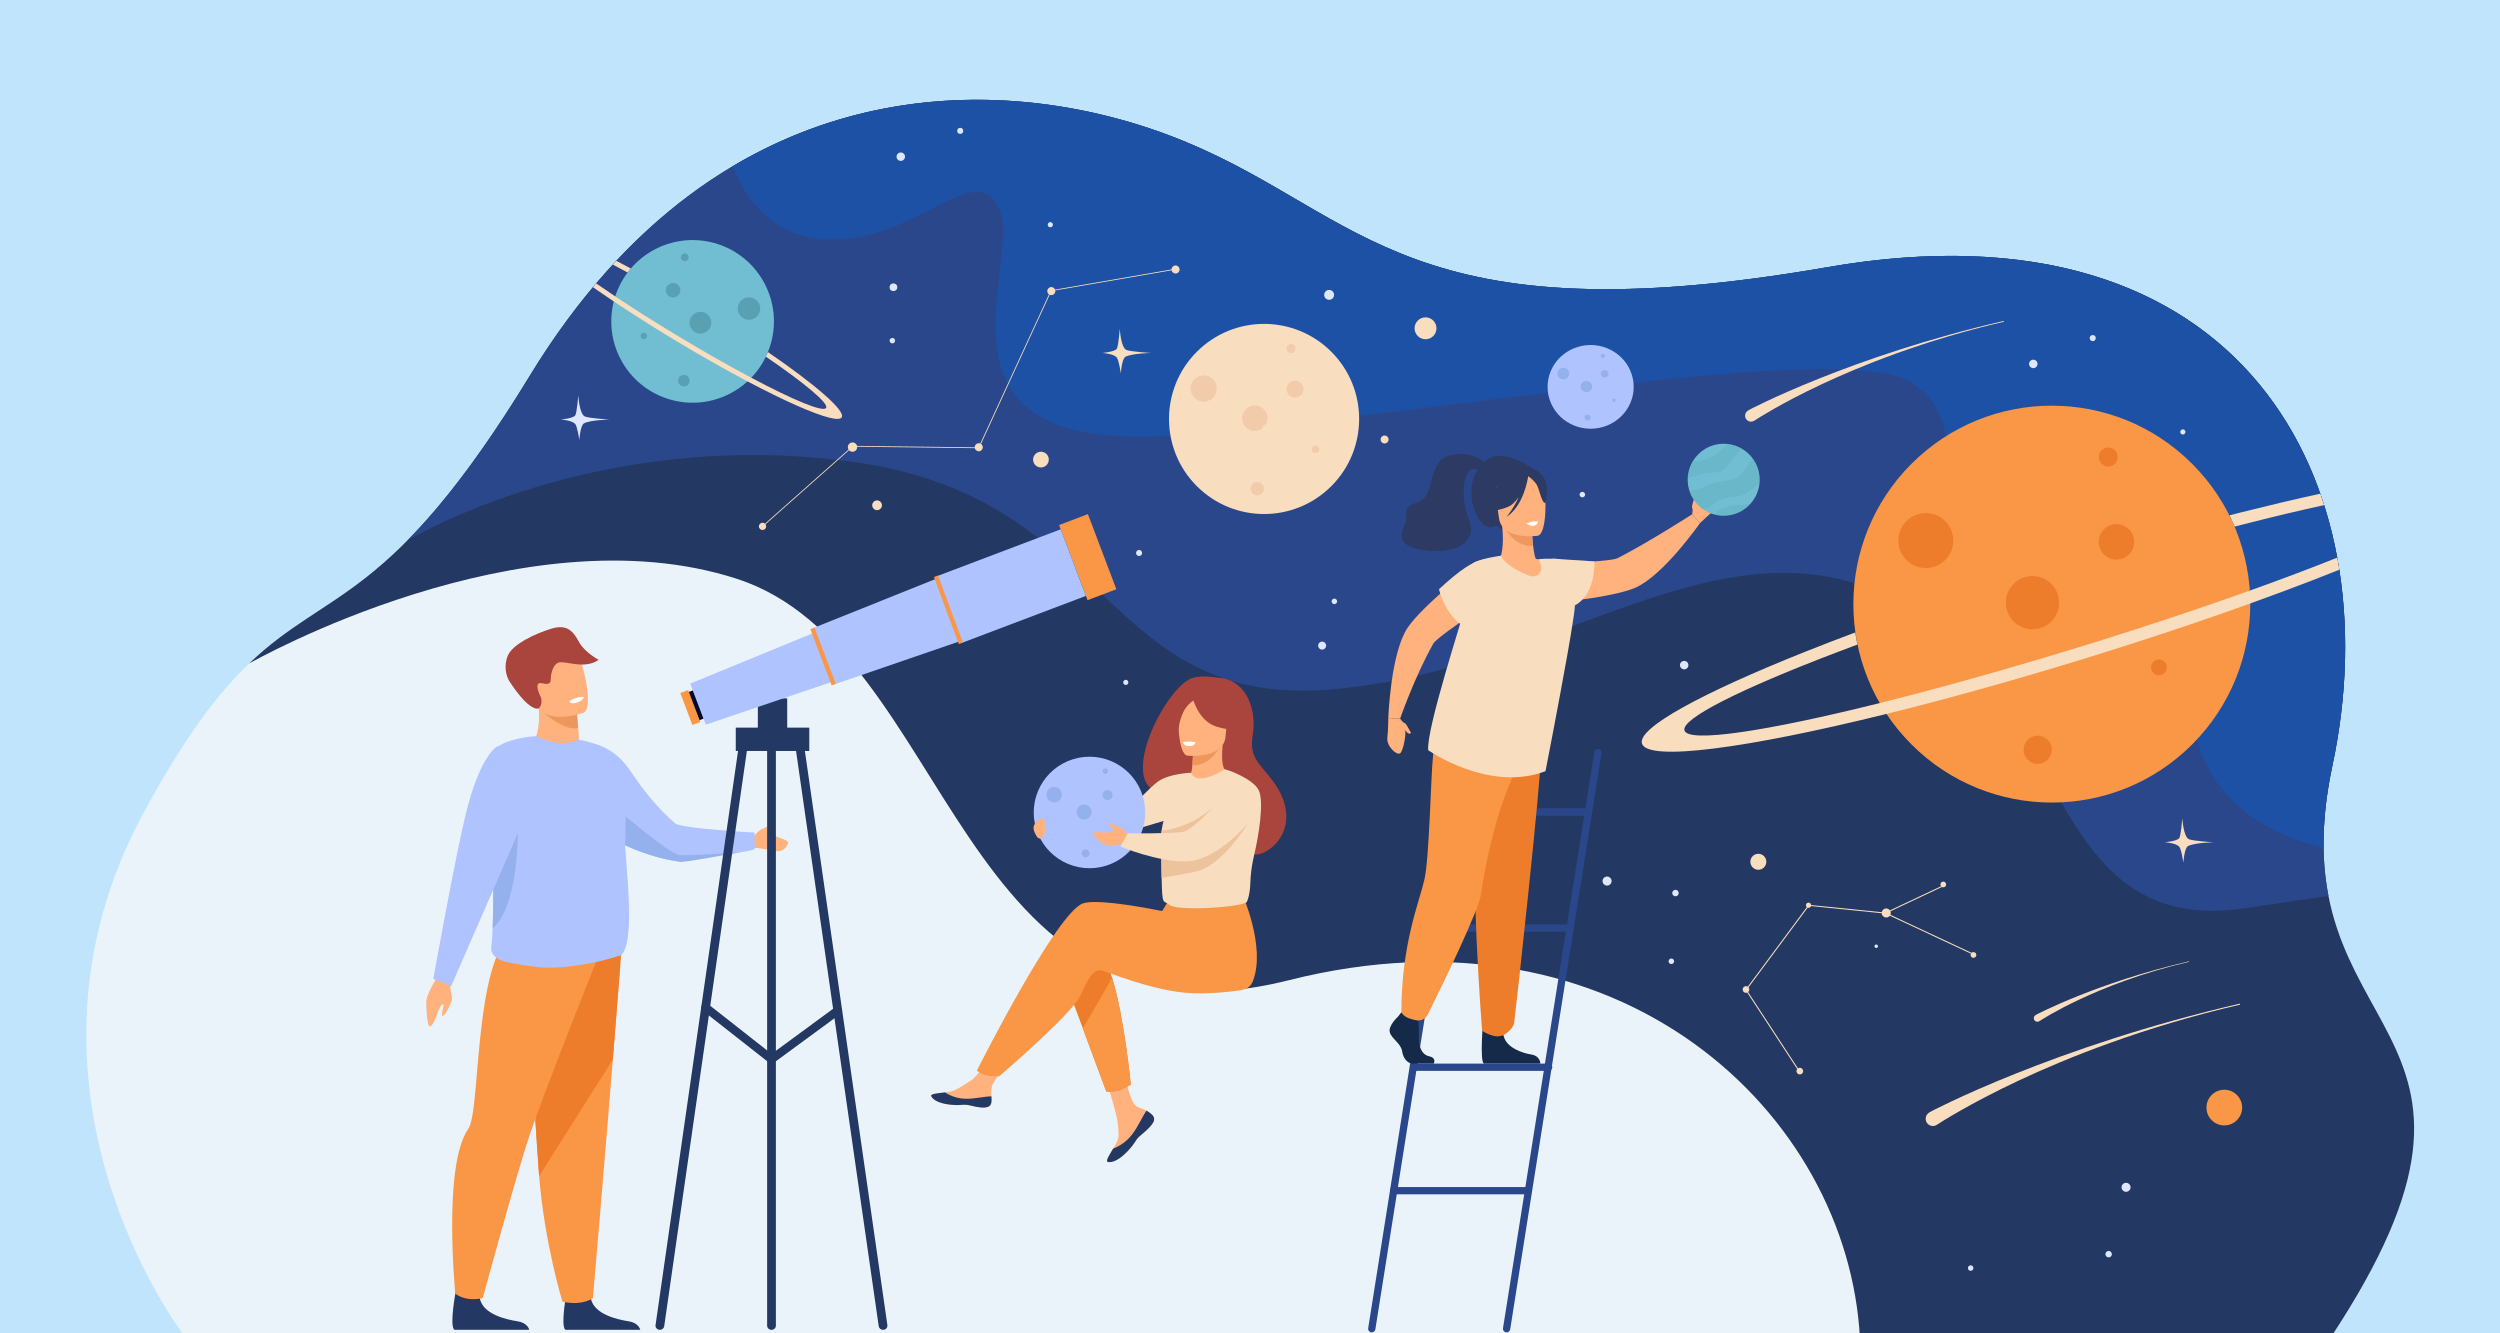 <?xml version="1.0" encoding="UTF-8"?>
<!DOCTYPE svg PUBLIC "-//W3C//DTD SVG 1.1//EN" "http://www.w3.org/Graphics/SVG/1.1/DTD/svg11.dtd">
<!-- Creator: CorelDRAW 2017 -->
<svg xmlns="http://www.w3.org/2000/svg" xml:space="preserve" width="1500px" height="800px" version="1.1" style="shape-rendering:geometricPrecision; text-rendering:geometricPrecision; image-rendering:optimizeQuality; fill-rule:evenodd; clip-rule:evenodd"
viewBox="0 0 1500000 800000"
 xmlns:xlink="http://www.w3.org/1999/xlink">
 <defs>
  <style type="text/css">
   <![CDATA[
    .fil24 {fill:none}
    .fil23 {fill:#060633}
    .fil19 {fill:#152949}
    .fil12 {fill:#1C51A5}
    .fil2 {fill:#233862}
    .fil11 {fill:#2B478B}
    .fil20 {fill:#2C3A64}
    .fil17 {fill:#59A1B2}
    .fil16 {fill:#71BDD1}
    .fil5 {fill:#94B0ED}
    .fil9 {fill:#A9453D}
    .fil4 {fill:#AEC3FF}
    .fil0 {fill:#BFE4FC}
    .fil18 {fill:#DDE7FE}
    .fil1 {fill:#EBF3FA}
    .fil7 {fill:#ED7D2B}
    .fil8 {fill:#ED975D}
    .fil21 {fill:#ED985F}
    .fil14 {fill:#EDC39D}
    .fil15 {fill:#F2CCAA}
    .fil6 {fill:#F99746}
    .fil13 {fill:#F9DDBF}
    .fil3 {fill:#FFB27D}
    .fil10 {fill:white}
    .fil22 {fill:#5BAABC;fill-opacity:0.302}
   ]]>
  </style>
   <clipPath id="id0">
    <path d="M0 800000l1500000 0 0 -800000 -1500000 0 0 800000z"/>
   </clipPath>
 </defs>
 <g id="Layer_x0020_1">
  <polygon class="fil0" points="0,800000 1500000,800000 1500000,0 0,0 "/>
  <g style="clip-path:url(#id0)">
   <g id="_1190108231920">
    <g>
     <path id="1" class="fil1" d="M1397500 803880l-281530 -870 -1006550 -3120c0,0 -112500,-147540 -23170,-312400 24840,-45830 44820,-71760 63210,-89380 0,0 0,-10 0,-10 30920,-29640 57340,-35820 94820,-73680 20410,-20630 44100,-50650 73590,-98970 36310,-59540 78190,-99840 121820,-125760 95500,-56750 199440,-44610 272040,-14440 105750,43960 133970,118680 384570,75080 250590,-43600 339110,130260 303120,299160 -3940,18500 -5480,34740 -5270,49240 150,10440 1210,19990 2940,28830 17760,90860 105920,107470 410,266320z"/>
     <path class="fil2" d="M1397500 803880l-281530 -870c-7180,-135290 -144270,-264880 -342500,-214920 -200470,50530 -201390,-198750 -331360,-240810 -129050,-41780 -290390,49540 -292650,50820 47760,-45780 84800,-35610 168410,-172660 115800,-189820 288100,-184150 393860,-140190 105750,43960 133970,118680 384570,75080 250590,-43600 339120,130260 303120,299160 -35990,168900 128110,148630 -1920,344390z"/>
     <g>
      <g>
       <path class="fil3" d="M451100 503030c0,0 4160,-5050 6400,-5760 2230,-710 6570,-4060 7130,-2680 570,1380 -2910,3510 -2730,5090 190,1580 11050,4110 10990,5780 -70,1680 -2560,5710 -6700,5250 -4150,-460 -14660,-2960 -16820,-1880 -2160,1080 1730,-5800 1730,-5800z"/>
       <path class="fil4" d="M339020 478460c6130,8240 13320,14750 20700,19890 23460,16320 48910,18750 48910,18750 6100,-1950 24840,-3990 35910,-5770l0 0c4830,-780 8200,-1510 8430,-2160l-280 -9640c0,0 -40640,-2150 -47370,-5270 -10610,-9140 -19990,-21010 -26100,-30290 -5150,-7830 -10930,-13620 -20450,-17010 -13770,-4910 -38810,5910 -19750,31500z"/>
       <path class="fil5" d="M357650 492280l2070 6070c23460,16320 48910,18750 48910,18750 4900,0 24840,-3990 35910,-5770 -440,30 -30150,2350 -36710,1670 -6620,-680 -37410,-27370 -37410,-27370l-12770 6650z"/>
       <path class="fil2" d="M384180 797900l-44910 0c-3220,-2180 870,-23510 870,-23510 0,0 12250,-4650 14370,4800 2120,9450 15610,12460 22750,13610 4890,800 6430,3480 6920,5100z"/>
       <path class="fil2" d="M317570 797900l-44910 0c-3220,-2180 870,-23510 870,-23510 0,0 12260,-4650 14370,4800 2130,9450 15610,12460 22750,13610 4890,800 6430,3480 6920,5100z"/>
       <path class="fil6" d="M372090 580260c0,0 -2010,25180 -4390,55460 -3220,41120 -11920,143080 -11920,143080 0,0 -5700,4870 -18330,2210 0,0 -10750,-35180 -13970,-75320 -50,-660 -100,-1330 -150,-1990 -2990,-40870 -7640,-126930 -7640,-126930l56400 3490z"/>
       <path class="fil7" d="M372780 571560c0,0 -2710,33880 -5080,64160l-44220 69970c-50,-660 -100,-1330 -150,-1990 -2990,-40870 -7640,-126930 -7640,-126930l57090 -5210z"/>
       <path class="fil6" d="M359890 571560c0,0 -32070,79830 -42320,110090 -7300,21550 -27900,97170 -27900,97170 0,0 -8950,2730 -16480,-2540 0,0 -7660,-77260 7820,-99040 8210,-11560 2040,-120140 35330,-121070 33300,-930 43550,15390 43550,15390z"/>
       <path class="fil3" d="M345570 453870c-4900,2580 -9680,2740 -13820,1860 -3790,-790 -7040,-2470 -9360,-3950 -2380,-1520 -3770,-2840 -3770,-2840 0,0 160,-240 440,-710 1450,-2480 5830,-11370 3880,-25660 -20,-190 1390,80 3530,580 6360,1510 19160,5140 19720,5300 20,0 20,0 20,0 0,0 160,3000 690,8390 40,480 90,970 140,1490 70,630 130,1300 210,1990 590,5600 -1680,13550 -1680,13550z"/>
       <path class="fil8" d="M346900 436840c-9500,2180 -23680,-11850 -23680,-11850 1040,-770 2130,-1380 3250,-1840 6360,1510 19160,5140 19720,5300 20,0 20,0 20,0 0,0 160,3000 690,8390z"/>
       <path class="fil3" d="M350130 427690c0,0 -3910,1400 -8890,2070 -7280,980 -16860,400 -19870,-8410 -5070,-14830 -11540,-23720 3370,-29780 7980,-3240 13090,-3410 16560,-2180 3010,1070 4790,3200 6140,5320 2890,4530 8720,30380 2690,32980z"/>
       <path class="fil9" d="M359170 395880c-8630,6200 -20580,100 -24290,1750 -3710,1650 -4370,7870 -4440,9840 -70,1980 -330,3650 -5360,2470 -830,-200 -1420,-140 -1830,110 -2090,1240 580,7240 1390,8540 0,0 1150,4310 -1420,6400 -310,250 -5360,2460 -17540,-16170 -1910,-2920 -3740,-9510 -780,-15860 2950,-6340 15290,-12470 25750,-15720 3920,-1220 6830,-1170 9100,-340 3800,1390 5820,4970 7830,8570 3360,6050 11590,10410 11590,10410z"/>
       <path class="fil4" d="M377110 558110c-690,9150 -2630,15700 -6860,15700 0,0 -18850,6640 -41360,6820 -4410,30 -10640,-830 -15810,-1700 -5280,-890 -9460,-1790 -9460,-1790 -4530,-1050 -9520,-3840 -8850,-9010 370,-2920 640,-6730 820,-11150 500,-11960 410,-28440 480,-44210 40,-9690 130,-19110 460,-27050 0,0 -4450,-31210 490,-36330 5780,-5990 22760,-7830 23820,-7600 320,-70 640,-150 970,-200 0,0 14460,8150 25200,2120 0,0 100,20 300,40 2620,420 15680,3440 20190,8200 1550,1640 7760,11720 7930,22780 240,15430 -360,32950 -360,32950 160,2510 430,5730 720,9420 320,3930 670,8370 960,12990 150,2340 280,4720 390,7100 340,7340 440,14730 -30,20920z"/>
       <path class="fil10" d="M350240 418110c0,0 310,1920 -4150,3450 0,0 -3750,1290 -4440,-680 0,0 2980,-2830 8590,-2770z"/>
       <path class="fil5" d="M310770 499810c0,0 30,44640 -15180,57170 490,-11960 410,-28440 470,-44210l14710 -12960z"/>
       <path class="fil3" d="M264000 583370c0,0 -7750,12160 -8180,16820 -300,3160 410,15640 1990,15680 2230,60 4460,-7700 5330,-9710 860,-2020 1870,-3600 2730,-3600 860,0 -1870,7770 0,6900 1870,-860 5040,-8050 5320,-9780 290,-1730 -1680,-7260 -720,-9430 960,-2180 -6470,-6880 -6470,-6880z"/>
       <path class="fil4" d="M298490 447700c0,0 -10460,4950 -19240,41550 -6620,27600 -19280,98060 -19280,98060l10710 4400c0,0 39230,-90050 44840,-102720 5610,-12660 -17030,-41290 -17030,-41290z"/>
      </g>
     </g>
     <path class="fil11" d="M1399420 459490c-6780,31840 -6450,56960 -2330,78070 -15380,2180 -31810,4600 -49200,7260 -123890,18940 -105190,-131150 -210380,-184850 -105190,-53710 -201020,42020 -338540,53650 -137520,11630 -130660,-114570 -286150,-136350 -155500,-21790 -268540,47150 -268540,47150 20410,-20630 44100,-50650 73590,-98970 12060,-19780 24730,-37420 37880,-53130 640,-770 1280,-1530 1920,-2290 3310,-3880 6640,-7640 10000,-11290 690,-760 1390,-1500 2100,-2250 111080,-118520 251080,-109010 341960,-71240 105750,43960 133970,118680 384570,75080 250590,-43600 339120,130260 303120,299160z"/>
     <path class="fil12" d="M1399420 459490c-3940,18500 -5480,34740 -5270,49230l0 0c-46400,-11600 -67460,-36330 -76100,-64780l0 -10c-1700,-5600 -2920,-11330 -3750,-17140 -2310,-16050 -1700,-32650 -230,-48290 120,-1330 260,-2640 390,-3950 190,-1810 380,-3600 580,-5370 100,-940 220,-1880 330,-2810 1250,-10670 2660,-20640 3490,-29410l0 -10c590,-6170 880,-11730 640,-16500 -130,-2500 -410,-4780 -870,-6820 -120,-520 -250,-1030 -400,-1510 -2450,-8240 -8690,-12150 -17300,-13390l-10 0c-28810,-4140 -84080,21560 -112040,14900 -24330,-5790 -17270,-29190 -21320,-51990 -1230,-6910 -3470,-13770 -7930,-20050 -3080,-4370 -7220,-8470 -12830,-12120 -40330,-26300 -284040,19290 -441840,31560 -157790,12280 -91170,-101690 -105190,-135010 -14030,-33310 -50850,21050 -105050,17540 -32390,-2100 -47840,-25430 -55030,-43870 95500,-56750 199440,-44610 272040,-14440 105750,43960 133970,118680 384570,75080 165960,-28870 260840,37640 295540,134920 120,320 230,640 340,960 800,2260 1560,4550 2300,6850 0,10 10,30 10,50 3250,10200 5860,20720 7840,31470 80,390 150,780 220,1170 370,2020 710,4050 1020,6080 130,760 240,1520 350,2280 5500,36880 3840,76260 -4500,115380z"/>
     <g>
      <path class="fil3" d="M691640 669280c930,1070 1050,2270 590,3550 0,0 -10,10 -10,10 -860,2370 -3680,5010 -6970,7640 -410,340 -790,650 -1110,930 -90,80 -170,150 -250,230 -70,60 -130,120 -200,170 -3060,2820 -1910,3470 -7400,9200 -6270,6520 -10590,6640 -11820,6040 -1040,-500 1070,-3960 3410,-7850 110,-190 220,-380 340,-570 310,-520 620,-1040 930,-1560 2740,-4680 2040,-6880 1390,-13840 -530,-5660 -8810,-31630 -8810,-31630l12020 -2060c0,0 3620,20670 7600,23850 2140,1700 4520,1720 6570,2980 150,90 290,180 430,270 1160,770 2350,1570 3290,2640z"/>
      <path class="fil2" d="M691640 669280c930,1070 1050,2270 590,3550 0,0 -10,10 -10,10 -1050,2360 -3800,4990 -6980,7620 -410,340 -780,660 -1100,950 -90,80 -170,150 -250,230 -70,60 -130,120 -200,170 -3060,2820 -1910,3470 -7410,9200 -6270,6520 -10580,6640 -11810,6040 -1040,-500 1070,-3960 3410,-7850 1220,-450 6890,-2750 11180,-8240 3770,-4820 6290,-11010 8860,-14590 150,90 290,180 430,270 1160,770 2350,1570 3290,2640z"/>
      <path class="fil3" d="M594750 661780c-740,3710 -6030,3090 -11940,1640 -5900,-1440 -4500,270 -12910,-660 -8400,-930 -10950,-4060 -11210,-5310 -230,-1110 3930,-1500 8380,-2010 560,-70 1130,-140 1690,-210 5030,-630 8710,-3870 13280,-6540 4330,-2520 10790,-12810 10790,-12810l11530 910c0,0 -6050,9190 -8390,13180 -1380,2350 -1310,5460 -1130,7860 90,1310 170,2640 -90,3950z"/>
      <path class="fil2" d="M582810 663420c-5900,-1440 -4500,270 -12910,-660 -8400,-930 -10950,-4060 -11210,-5310 -230,-1110 3930,-1500 8380,-2010l50 80c0,0 5040,3580 12030,3740 5710,140 11750,-1490 15690,-1430 90,1310 170,2640 -90,3950 -740,3710 -6030,3090 -11940,1640z"/>
      <path class="fil7" d="M638930 588060l10780 29000 14070 37860c0,0 3810,370 7470,-680 3370,-970 7230,-3520 7230,-3520 0,0 -3910,-40660 -11190,-63990 -1870,-5990 -3970,-10840 -6270,-13570 -11310,-13350 -22090,14900 -22090,14900z"/>
      <path class="fil6" d="M649890 542000c7060,-2280 27190,650 47420,4610l4240 -6990 43690 -3410c0,0 14420,31970 6530,52350 -1160,2990 -3050,4860 -7390,5560 0,0 -18550,3050 -34260,1430 -21610,-2220 -46030,-12650 -49170,-13280 -5130,-1030 -7980,4930 -13120,15720 -5130,10780 -48280,47770 -48280,47770 0,0 -6630,60 -9370,-970 -2950,-1100 -4020,-2530 -4020,-2530 0,0 47800,-95120 63730,-100260z"/>
      <path class="fil9" d="M693710 474940c13170,11910 45310,33040 45500,32970 0,0 10280,6910 17690,4170 12350,-4570 22580,-22300 6930,-43330 -7800,-10490 -14540,-14160 -12220,-27440 2520,-14390 -3070,-32940 -19690,-34570 -1390,-140 -9770,-1710 -15890,-130 -15610,4010 -44260,59740 -22320,68330z"/>
      <path class="fil3" d="M713250 466560c-70,30 7160,5240 12710,4200 5220,-970 10640,-7910 10570,-7930 -2130,-610 -4050,-3040 -2950,-15810l-1000 110 -16710 1910c0,0 -50,5200 -430,10080 -330,4090 -1210,7080 -2190,7440z"/>
      <path class="fil8" d="M715870 449040c0,0 -50,5200 -430,10080 9220,490 14770,-7500 17140,-11990l-16710 1910z"/>
      <path class="fil3" d="M712420 453400c0,0 21740,2140 22870,-11410 1120,-13560 4690,-22420 -9140,-24360 -13840,-1940 -16970,3010 -18440,7440 -1480,4430 -910,27420 4710,28330z"/>
      <path class="fil9" d="M714750 415490c0,0 2740,16560 15120,20490 9030,2870 13120,980 13120,980 0,0 -4340,-5770 -5890,-13780 -450,-2360 -2140,-4310 -4420,-5060 -6420,-2110 -14200,-7890 -17930,-2630z"/>
      <path class="fil9" d="M718850 419020c0,0 -4100,910 -7730,6200 -1980,2890 -4280,10170 -3890,13400 0,0 -3800,-15330 1740,-21040 5890,-6040 9880,1440 9880,1440z"/>
      <path class="fil13" d="M752720 511970c-390,1650 -720,3160 -990,4560 -440,2260 -750,4200 -960,5920 -670,5340 -470,8510 -920,11980 -250,1940 -700,3970 -1620,6520 -900,2490 -24530,4700 -37970,3810 -4260,-280 -7520,-880 -8670,-1880 -3690,-3210 -4260,1490 -4620,-16220 -110,-5270 -200,-12540 -350,-22610 -30,-1870 90,-3730 320,-5560 2450,-19010 17810,-34850 17810,-34850 0,0 1780,8900 20090,-1960 640,-380 16960,5420 20390,12480 3460,7110 -360,28770 -2510,37810z"/>
      <path class="fil6" d="M649710 617060l14070 37860c0,0 3810,370 7470,-680 3370,-970 7230,-3520 7230,-3520 0,0 -3910,-40660 -11190,-63990l-17580 30330z"/>
      <path class="fil10" d="M717440 445400c0,0 -910,2230 -3320,2230 -2410,0 -3060,-360 -3510,-870 -460,-510 -910,-1490 -910,-1490 0,0 3990,-790 7740,130z"/>
      <path class="fil14" d="M748730 494100c0,0 -15420,25540 -31290,28850 -10150,2120 -16910,3210 -20470,3720 -110,-5280 -200,-12550 -350,-22620 -30,-1870 80,-3730 320,-5560 5720,-690 18740,-3400 30930,-14100l20860 9710z"/>
      <path class="fil13" d="M714750 463640c0,0 -12930,400 -19810,5160 -5030,3480 -18700,18430 -18700,18430l1040 6870 5000 3200 18700 -5580 13770 -28080z"/>
      <g>
       <path class="fil4" d="M621730 497340c-5440,-17660 4460,-36380 22110,-41820 17660,-5450 36380,4450 41830,22110 5440,17650 -4460,36370 -22110,41820 -17660,5440 -36380,-4460 -41830,-22110z"/>
       <g>
        <circle class="fil5" transform="matrix(0.604 -0.018 0.018 0.604 632511 476775)" r="7660"/>
        <path class="fil5" d="M661590 462710c0,-890 720,-1610 1610,-1610 890,0 1610,720 1610,1610 0,880 -720,1600 -1610,1600 -890,0 -1610,-720 -1610,-1600z"/>
        <path class="fil5" d="M661590 477000c0,-1650 1340,-2990 2990,-2990 1660,0 2990,1340 2990,2990 0,1650 -1330,2990 -2990,2990 -1650,0 -2990,-1340 -2990,-2990z"/>
        <path class="fil5" d="M645950 487230c0,-2470 2010,-4480 4490,-4480 2480,0 4490,2010 4490,4480 0,2480 -2010,4490 -4490,4490 -2480,0 -4490,-2010 -4490,-4490z"/>
        <path class="fil5" d="M648940 512010c0,-1310 1070,-2370 2380,-2370 1310,0 2380,1060 2380,2370 0,1320 -1070,2380 -2380,2380 -1310,0 -2380,-1060 -2380,-2380z"/>
        <path class="fil5" d="M670410 498130c0,-730 600,-1320 1330,-1320 730,0 1330,590 1330,1320 0,740 -600,1330 -1330,1330 -730,0 -1330,-590 -1330,-1330z"/>
       </g>
      </g>
      <path class="fil3" d="M677280 501660l-3030 -3720c0,0 -2050,-1830 -3540,-2140 -1480,-310 -4620,-2130 -4930,-1610 -300,510 2410,4150 2410,4150l140 20c-3120,2340 -11000,270 -11970,1230 -1180,1160 1620,3670 3130,5080 1500,1410 5800,3760 9150,2710 2440,-760 6300,-1540 6300,-1540l2340 -4180z"/>
      <path class="fil13" d="M740210 470150c0,0 -21710,27210 -30530,29010 -5170,1050 -33040,860 -33040,860l-4430 7920c0,0 22850,9470 39720,8870 21020,-740 43000,-29300 43000,-31100 0,-1810 -4320,-17780 -14720,-15560z"/>
      <path class="fil3" d="M623300 502980c-450,-180 -850,-530 -1150,-980 -760,-1170 -2310,-3840 -1960,-5930 470,-2750 4960,-6280 6030,-4570 1070,1700 1070,8040 170,9640 -780,1370 -1620,2430 -3090,1840z"/>
     </g>
     <g>
      <circle class="fil6" transform="matrix(0.427 -0.427 0.427 0.427 1.23109E+06 362471)" r="197180"/>
      <path class="fil13" d="M1402550 335750c-70,-390 -140,-780 -220,-1170 -15520,6220 -33120,12870 -52340,19740l0 0c-2600,930 -5220,1870 -7880,2800 -8620,3050 -17550,6130 -26740,9250 -21040,7120 -43440,14370 -66730,21550 -7470,2300 -14860,4540 -22160,6720 -35650,10660 -69170,19870 -98690,27220l-10 0c-68000,16940 -114740,24040 -117090,16420 -2170,-7020 33900,-24960 91060,-46760 4120,-1570 8350,-3160 12690,-4780l10 0c-80,-380 -160,-750 -230,-1130 -30,-150 -60,-290 -90,-440 -10,-80 -30,-170 -50,-270 -20,-80 -30,-160 -50,-250 -20,-70 -30,-150 -50,-230 0,-10 0,-30 -10,-40 -10,-60 -20,-120 -30,-190 -20,-70 -30,-150 -50,-230 0,-70 -20,-140 -30,-220 -10,-60 -20,-130 -40,-190 -70,-370 -130,-740 -190,-1110 -60,-370 -130,-740 -190,-1110 -30,-160 -50,-330 -80,-500 0,-30 -10,-70 -20,-100 -10,-100 -30,-210 -50,-320 -10,-70 -20,-140 -30,-210 -10,-80 -20,-150 -30,-230 -10,0 -10,-10 -10,-20 -10,-20 -10,-30 -10,-50l0 -30c0,-20 0,-50 -10,-90 0,-20 0,-30 -10,-40l0 -10 -20 -110c0,-50 -10,-100 -20,-150l0 0c-10530,3930 -20580,7810 -30080,11600 -62030,24750 -100780,45750 -97890,55080 3350,10890 62660,2970 146610,-17770l20 0c35210,-8700 74770,-19670 116360,-32440 890,-270 1790,-540 2680,-820 22060,-6800 43370,-13710 63610,-20570 9160,-3110 18110,-6220 26810,-9300 3030,-1080 6030,-2150 9000,-3220 12880,-4630 25160,-9210 36750,-13680 5690,-2200 11210,-4380 16550,-6510 -310,-2040 -650,-4070 -1020,-6090zm-10370 -39540c-14690,3200 -30530,6940 -47280,11150 -2380,600 -4790,1210 -7200,1830 130,260 250,510 370,770 10,20 20,40 30,70 10,10 20,30 30,60 0,10 20,30 30,50 100,210 200,410 300,620 10,40 30,70 40,100 20,40 40,70 60,100 40,100 80,180 120,280 50,90 100,190 140,280 0,10 0,10 0,10 0,0 10,0 10,0 170,350 320,700 490,1050 0,20 10,40 20,60 10,30 20,50 30,80 30,70 60,120 90,190 70,140 140,300 200,440 60,130 120,260 180,390 10,20 10,40 30,60 130,310 260,600 390,910 50,120 100,230 150,350 20,50 50,90 60,140 20,20 30,50 40,80 40,80 70,150 100,230 70,150 130,300 190,450 1750,-460 3480,-900 5210,-1340 17530,-4480 33810,-8360 48470,-11560 -740,-2300 -1500,-4590 -2300,-6850z"/>
      <g>
       <circle class="fil7" cx="1155500" cy="324330" r="16480"/>
       <circle class="fil7" transform="matrix(0.097 -0.596 0.596 0.097 1.26496E+06 274198)" r="9470"/>
       <circle class="fil7" cx="1269870" cy="325120" r="10650"/>
       <path class="fil7" d="M1203500 361580c0,-8830 7160,-15980 15990,-15980 8820,0 15980,7150 15980,15980 0,8830 -7160,15990 -15980,15990 -8830,0 -15990,-7160 -15990,-15990z"/>
       <path class="fil7" d="M1214150 449850c0,-4680 3800,-8470 8480,-8470 4670,0 8470,3790 8470,8470 0,4680 -3800,8470 -8470,8470 -4680,0 -8480,-3790 -8480,-8470z"/>
       <circle class="fil7" cx="1295350" cy="400410" r="4730"/>
      </g>
     </g>
     <path class="fil13" d="M1210930 648470c28480,-13390 74690,-32190 133130,-45690l-140 -610c-111940,25870 -185590,64760 -186280,65220l40 60c-1260,680 -2160,1970 -2270,3500 -170,2390 1630,4470 4020,4640 970,70 1880,-190 2640,-670l0 0c10,-10 70,-40 150,-100 10,-10 20,-10 30,-20 1900,-1240 19430,-12570 48680,-26330z"/>
     <path class="fil13" d="M1247720 599660c14070,-6620 36910,-15910 65800,-22590l-70 -300c-55330,12790 -91730,32010 -92070,32230l20 30c-620,340 -1070,980 -1120,1740 -90,1180 800,2200 1980,2290 480,30 930,-90 1310,-330l0 0c0,0 30,-20 70,-50 10,0 10,-10 20,-10 940,-620 9600,-6220 24060,-13010z"/>
     <g>
      <path class="fil13" d="M1092750 230670c23440,-11030 61480,-26500 109580,-37620l-120 -490c-92130,21290 -152750,53300 -153310,53670l30 50c-1040,570 -1780,1620 -1870,2890 -140,1960 1340,3670 3300,3820 800,50 1550,-160 2180,-560l0 0c10,0 50,-30 120,-80 10,0 20,-10 30,-10 1560,-1030 15990,-10360 40060,-21670z"/>
     </g>
     <path class="fil13" d="M848750 196980c0,-3630 2940,-6570 6570,-6570 3630,0 6570,2940 6570,6570 0,3630 -2940,6570 -6570,6570 -3630,0 -6570,-2940 -6570,-6570z"/>
     <path class="fil13" d="M1050210 517070c0,-2650 2150,-4800 4800,-4800 2640,0 4790,2150 4790,4800 0,2640 -2150,4790 -4790,4790 -2650,0 -4800,-2150 -4800,-4790z"/>
     <path class="fil13" d="M524480 305500c-1280,-980 -1540,-2820 -560,-4100 980,-1290 2810,-1550 4100,-570 1290,980 1540,2810 560,4100 -970,1290 -2810,1540 -4100,570z"/>
     <path class="fil13" d="M621720 279520c-2080,-1580 -2480,-4530 -910,-6610 1570,-2080 4530,-2480 6610,-910 2070,1570 2480,4530 910,6610 -1580,2070 -4530,2480 -6610,910z"/>
     <path class="fil6" d="M1323880 664550c0,-5910 4790,-10700 10700,-10700 5910,0 10700,4790 10700,10700 0,5910 -4790,10700 -10700,10700 -5910,0 -10700,-4790 -10700,-10700z"/>
     <g>
      <circle class="fil13" transform="matrix(0.427 -0.427 0.427 0.427 758445 251372)" r="94460"/>
      <g>
       <circle class="fil15" transform="matrix(0.427 -0.427 0.427 0.427 722231 233104)" r="13070"/>
       <path class="fil15" d="M771920 209090c0,-1510 1230,-2740 2740,-2740 1510,0 2740,1230 2740,2740 0,1510 -1230,2740 -2740,2740 -1510,0 -2740,-1230 -2740,-2740z"/>
       <path class="fil15" d="M771920 233480c0,-2820 2290,-5110 5110,-5110 2820,0 5100,2290 5100,5110 0,2820 -2280,5100 -5100,5100 -2820,0 -5110,-2280 -5110,-5100z"/>
       <path class="fil15" d="M745230 250940c0,-4220 3430,-7650 7660,-7650 4230,0 7660,3430 7660,7650 0,4230 -3430,7660 -7660,7660 -4230,0 -7660,-3430 -7660,-7660z"/>
       <path class="fil15" d="M750340 293230c0,-2240 1810,-4060 4050,-4060 2240,0 4060,1820 4060,4060 0,2240 -1820,4060 -4060,4060 -2240,0 -4050,-1820 -4050,-4060z"/>
       <path class="fil15" d="M786970 269550c0,-1260 1010,-2270 2260,-2270 1250,0 2270,1020 2270,2270 0,1250 -1020,2260 -2270,2260 -1250,0 -2260,-1010 -2260,-2260z"/>
      </g>
     </g>
     <g>
      <path class="fil4" d="M929690 239520c-4210,-13250 3440,-27300 17070,-31390 13640,-4090 28100,3350 32310,16600 4200,13250 -3450,27300 -17080,31390 -13640,4090 -28100,-3340 -32300,-16600z"/>
      <g>
       <path class="fil5" d="M934410 224090c0,-1920 1600,-3470 3570,-3470 1980,0 3580,1550 3580,3470 0,1920 -1600,3470 -3580,3470 -1970,0 -3570,-1550 -3570,-3470z"/>
       <path class="fil5" d="M960470 213530c0,-670 560,-1210 1240,-1210 690,0 1240,540 1240,1210 0,660 -550,1200 -1240,1200 -680,0 -1240,-540 -1240,-1200z"/>
       <path class="fil5" d="M960470 224250c0,-1230 1040,-2240 2310,-2240 1280,0 2310,1010 2310,2240 0,1240 -1030,2250 -2310,2250 -1270,0 -2310,-1000 -2310,-2250z"/>
       <path class="fil5" d="M948390 231940c0,-1860 1560,-3370 3470,-3370 1910,0 3460,1510 3460,3370 0,1860 -1550,3370 -3460,3370 -1920,0 -3470,-1510 -3470,-3370z"/>
       <path class="fil5" d="M950700 250540c0,-980 820,-1780 1840,-1780 1010,0 1840,800 1840,1780 0,990 -830,1790 -1840,1790 -1020,0 -1840,-800 -1840,-1790z"/>
       <path class="fil5" d="M967280 240120c0,-550 460,-990 1030,-990 560,0 1020,440 1020,990 0,550 -460,1000 -1020,1000 -570,0 -1030,-450 -1030,-1000z"/>
      </g>
     </g>
     <path class="fil13" d="M828360 263690c0,-1320 1080,-2390 2400,-2390 1320,0 2400,1070 2400,2390 0,1330 -1080,2400 -2400,2400 -1330,0 -2400,-1070 -2400,-2400z"/>
     <path class="fil13" d="M757360 257570c0,-1710 1390,-3090 3100,-3090 1710,0 3100,1380 3100,3090 0,1710 -1390,3100 -3100,3100 -1710,0 -3100,-1390 -3100,-3100z"/>
     <g>
      <circle class="fil16" transform="matrix(0.538 -0.275 0.275 0.538 415569 192837)" r="80750"/>
      <path class="fil13" d="M369770 156490c-710,750 -1410,1490 -2100,2250 2870,1500 5830,3080 8900,4740 50,-60 100,-130 140,-190l50 -50 60 -70c70,-100 140,-200 220,-300 40,-50 80,-100 110,-140 70,-90 140,-180 200,-260 150,-190 290,-370 450,-550 10,-20 20,-30 40,-50 10,-10 10,-20 10,-20 40,-60 90,-120 130,-160 80,-100 170,-200 250,-300 80,-100 160,-190 240,-290 -2970,-1600 -5880,-3140 -8700,-4610zm90990 54750c-10,10 -20,30 -20,40l0 0c-10,20 -10,20 -10,30l0 10c-10,10 -20,20 -20,30 -10,30 -20,60 -30,80 -10,10 -10,20 -20,30 0,10 0,20 -10,20 -10,40 -20,70 -40,110 -80,190 -160,380 -240,570l0 0c-20,30 -30,60 -40,90 -10,10 -10,10 -10,20 0,10 -10,20 -10,20 0,10 0,20 -10,30 -20,30 -40,70 -50,110 -20,40 -40,90 -60,130 -10,10 -10,40 -20,50 -20,50 -40,90 -60,130 -20,40 -40,80 -60,120 -20,60 -40,120 -70,180 -30,50 -60,110 -80,170 -20,40 -40,90 -70,140 -20,50 -40,100 -70,140 -70,180 -150,340 -240,500l10 10c23240,15880 37800,27980 36140,30740 -1700,2800 -19560,-4640 -44910,-18110l-10 10c-6630,-3520 -13770,-7450 -21260,-11710 -7500,-4270 -15350,-8870 -23410,-13730 -13430,-8110 -25970,-16060 -36950,-23380 -4040,-2680 -7870,-5300 -11450,-7790 -650,760 -1290,1520 -1930,2290 3950,2760 8120,5610 12500,8540 10970,7340 23200,15110 36240,22980 15620,9430 30610,17900 44020,24990l10 0c21790,11520 39440,19380 48980,21760 4170,1030 6790,1020 7520,-190 2390,-3950 -15690,-19550 -44260,-39160z"/>
      <g>
       <path class="fil17" d="M455930 186770c900,-3620 -1300,-7280 -4920,-8180 -3620,-900 -7280,1300 -8180,4920 -900,3620 1300,7280 4920,8180 3620,900 7280,-1300 8180,-4920z"/>
       <path class="fil17" d="M413120 154960c310,-1250 -450,-2520 -1710,-2840 -1250,-310 -2520,460 -2830,1710 -320,1260 450,2530 1700,2840 1260,310 2530,-450 2840,-1710z"/>
       <path class="fil17" d="M408090 175200c580,-2340 -850,-4710 -3180,-5290 -2340,-580 -4710,840 -5290,3180 -580,2340 840,4700 3180,5280 2340,590 4700,-840 5290,-3170z"/>
       <path class="fil17" d="M426620 195190c880,-3500 -1260,-7060 -4770,-7930 -3510,-870 -7060,1260 -7930,4770 -880,3510 1260,7060 4770,7940 3510,870 7060,-1270 7930,-4780z"/>
       <path class="fil17" d="M413660 229220c460,-1860 -670,-3740 -2530,-4200 -1860,-470 -3740,670 -4200,2520 -470,1860 660,3750 2520,4210 1860,460 3750,-670 4210,-2530z"/>
       <path class="fil17" d="M388160 202010c260,-1040 -370,-2090 -1410,-2350 -1040,-250 -2090,380 -2350,1410 -260,1040 380,2090 1410,2350 1040,260 2090,-370 2350,-1410z"/>
      </g>
     </g>
     <g>
      <path class="fil13" d="M508730 268450c-110,-1550 1060,-2880 2600,-2980 1540,-100 2870,1060 2980,2600 100,1540 -1070,2880 -2610,2980 -1540,100 -2870,-1060 -2970,-2600z"/>
      <path class="fil13" d="M584840 268510c-90,-1330 920,-2480 2250,-2570 1330,-90 2480,920 2570,2250 90,1330 -920,2480 -2250,2570 -1330,80 -2480,-920 -2570,-2250z"/>
      <path class="fil13" d="M628380 174820c-90,-1330 920,-2480 2250,-2570 1330,-90 2480,920 2570,2250 90,1330 -920,2480 -2250,2570 -1330,90 -2480,-920 -2570,-2250z"/>
      <path class="fil13" d="M702930 161850c-90,-1330 920,-2480 2250,-2570 1330,-90 2480,920 2570,2250 90,1330 -920,2480 -2250,2570 -1330,90 -2480,-920 -2570,-2250z"/>
      <path class="fil13" d="M455340 315960c-80,-1200 830,-2240 2030,-2320 1210,-80 2250,830 2330,2030 80,1210 -830,2250 -2040,2330 -1200,80 -2240,-830 -2320,-2040z"/>
      <g>
       <polygon class="fil13" points="456940,316670 456610,316300 511640,267500 511740,267500 587110,268430 630480,174200 630610,174180 705230,161260 705310,161750 630820,174640 587430,268930 587270,268920 511820,268000 "/>
      </g>
     </g>
     <path class="fil18" d="M346980 237240c0,0 -880,10730 -1850,12020 -1370,1820 -8690,2490 -8690,2490 0,0 6380,310 8600,2530 1380,1380 2540,9760 2540,9760 0,0 590,-8870 2800,-10030 4000,-2080 15370,-2260 15370,-2260 0,0 -11580,-730 -14660,-1780 -3510,-1200 -4110,-12730 -4110,-12730z"/>
     <path class="fil13" d="M671880 197280c0,0 -870,10740 -1850,12020 -1370,1830 -8690,2490 -8690,2490 0,0 6380,310 8600,2540 1380,1380 2540,9760 2540,9760 0,0 590,-8880 2800,-10030 4000,-2090 15370,-2270 15370,-2270 0,0 -11580,-720 -14660,-1770 -3510,-1200 -4110,-12740 -4110,-12740z"/>
     <path class="fil13" d="M1309400 490870c0,0 -870,10740 -1840,12020 -1380,1820 -8690,2490 -8690,2490 0,0 6370,310 8600,2540 1380,1370 2530,9760 2530,9760 0,0 600,-8880 2800,-10030 4000,-2090 15370,-2270 15370,-2270 0,0 -11570,-720 -14660,-1780 -3510,-1200 -4110,-12730 -4110,-12730z"/>
     <g>
      <path class="fil18" d="M1125180 568640c-490,-310 -640,-960 -330,-1450 310,-490 960,-630 1450,-320 480,310 630,950 320,1440 -310,490 -960,640 -1440,330z"/>
      <g>
       <g>
        <polygon class="fil13" points="1079560,643340 1047250,593890 1047380,593710 1085100,542890 1131180,547530 1166920,530670 1167190,531240 1131290,548170 1131200,548160 1085400,543540 1048010,593910 1080090,643000 "/>
       </g>
       <g>
        <polygon class="fil13" points="1184520,573130 1131100,548130 1131370,547560 1184790,572560 "/>
       </g>
       <path class="fil13" d="M1183160 574430c-800,-510 -1040,-1570 -530,-2380 500,-800 1570,-1040 2370,-530 800,510 1040,1570 530,2370 -510,800 -1570,1040 -2370,540z"/>
       <path class="fil13" d="M1165050 532120c-800,-510 -1040,-1570 -530,-2370 510,-800 1570,-1040 2370,-530 810,500 1050,1570 540,2370 -510,800 -1570,1040 -2380,530z"/>
       <path class="fil13" d="M1130290 550080c-1260,-800 -1640,-2470 -840,-3740 800,-1270 2480,-1650 3740,-840 1270,800 1650,2470 850,3740 -800,1270 -2480,1640 -3750,840z"/>
       <path class="fil13" d="M1046520 595400c-940,-600 -1220,-1840 -620,-2770 590,-940 1830,-1220 2770,-620 930,590 1210,1830 620,2760 -590,940 -1830,1220 -2770,630z"/>
       <path class="fil13" d="M1078820 644370c-940,-600 -1220,-1840 -620,-2770 590,-940 1830,-1220 2770,-630 930,600 1210,1840 620,2770 -590,940 -1830,1220 -2770,630z"/>
       <path class="fil13" d="M1084280 544460c-730,-460 -950,-1430 -490,-2150 460,-740 1430,-950 2160,-490 730,460 940,1430 480,2160 -460,730 -1420,940 -2150,480z"/>
      </g>
     </g>
     <circle class="fil18" cx="536060" cy="172350" r="2310"/>
     <path class="fil18" d="M533750 204400c0,-920 740,-1660 1650,-1660 910,0 1650,740 1650,1660 0,910 -740,1650 -1650,1650 -910,0 -1650,-740 -1650,-1650z"/>
     <path class="fil18" d="M798970 360810c0,-910 740,-1650 1650,-1650 910,0 1650,740 1650,1650 0,920 -740,1650 -1650,1650 -910,0 -1650,-730 -1650,-1650z"/>
     <path class="fil18" d="M790890 387380c0,-1330 1070,-2400 2400,-2400 1320,0 2390,1070 2390,2400 0,1320 -1070,2390 -2390,2390 -1330,0 -2400,-1070 -2400,-2390z"/>
     <path class="fil18" d="M947750 296760c0,-910 740,-1650 1650,-1650 920,0 1660,740 1660,1650 0,910 -740,1650 -1660,1650 -910,0 -1650,-740 -1650,-1650z"/>
     <path class="fil18" d="M794510 176920c0,-1640 1330,-2970 2970,-2970 1640,0 2970,1330 2970,2970 0,1640 -1330,2970 -2970,2970 -1640,0 -2970,-1330 -2970,-2970z"/>
     <path class="fil18" d="M1007970 399080c0,-1400 1140,-2540 2540,-2540 1400,0 2540,1140 2540,2540 0,1400 -1140,2530 -2540,2530 -1400,0 -2540,-1130 -2540,-2530z"/>
     <path class="fil18" d="M1217430 218350c0,-1400 1140,-2540 2540,-2540 1400,0 2540,1140 2540,2540 0,1400 -1140,2540 -2540,2540 -1400,0 -2540,-1140 -2540,-2540z"/>
     <circle class="fil18" cx="1255640" cy="202860" r="1820"/>
     <path class="fil18" d="M1308160 259160c0,-860 690,-1550 1550,-1550 860,0 1550,690 1550,1550 0,860 -690,1550 -1550,1550 -860,0 -1550,-690 -1550,-1550z"/>
     <path class="fil18" d="M537920 94020c0,-1400 1140,-2540 2540,-2540 1400,0 2540,1130 2540,2540 0,1400 -1140,2530 -2540,2530 -1400,0 -2540,-1130 -2540,-2530z"/>
     <circle class="fil18" cx="576130" cy="78530" r="1820"/>
     <path class="fil18" d="M628640 134830c0,-860 700,-1550 1560,-1550 850,0 1550,690 1550,1550 0,860 -700,1550 -1550,1550 -860,0 -1560,-690 -1560,-1550z"/>
     <path class="fil18" d="M646930 312660c1070,-900 2670,-770 3570,300 910,1070 780,2670 -290,3570 -1070,910 -2670,780 -3580,-290 -900,-1070 -770,-2670 300,-3580z"/>
     <path class="fil18" d="M682280 330400c760,-650 1910,-550 2560,210 650,770 550,1920 -210,2560 -770,650 -1920,560 -2560,-210 -650,-760 -560,-1910 210,-2560z"/>
     <path class="fil18" d="M674470 408260c650,-560 1630,-480 2180,170 560,660 480,1640 -170,2190 -660,560 -1640,470 -2190,-180 -560,-650 -480,-1630 180,-2180z"/>
     <path class="fil18" d="M961980 527140c820,-1260 2510,-1600 3760,-770 1260,820 1600,2510 770,3760 -820,1260 -2510,1600 -3760,770 -1250,-820 -1600,-2510 -770,-3760z"/>
     <path class="fil18" d="M1003670 534760c590,-900 1800,-1150 2700,-560 890,600 1140,1800 550,2700 -590,900 -1800,1150 -2700,550 -900,-590 -1150,-1800 -550,-2690z"/>
     <path class="fil18" d="M1001140 576770c0,-920 750,-1670 1670,-1670 910,0 1660,750 1660,1670 0,910 -750,1660 -1660,1660 -920,0 -1670,-750 -1670,-1660z"/>
     <path class="fil18" d="M1277310 710250c1170,920 1380,2620 460,3800 -920,1170 -2620,1380 -3800,460 -1180,-920 -1380,-2620 -460,-3800 920,-1170 2620,-1380 3800,-460z"/>
     <path class="fil18" d="M1266380 750970c840,660 990,1880 330,2720 -660,840 -1880,990 -2720,330 -840,-660 -990,-1880 -330,-2720 660,-840 1880,-990 2720,-330z"/>
     <path class="fil18" d="M1183420 759540c720,570 840,1600 280,2320 -560,720 -1600,850 -2320,290 -720,-570 -850,-1610 -280,-2330 560,-710 1600,-840 2320,-280z"/>
     <g>
      <path class="fil11" d="M903960 799430c1060,0 1990,-770 2160,-1840l54780 -345660c190,-1190 -630,-2310 -1820,-2500 -1190,-200 -2310,620 -2500,1820l-54780 345660c-190,1190 630,2310 1820,2490 110,20 230,30 340,30z"/>
      <path class="fil11" d="M823060 799430c1060,0 1990,-770 2160,-1840l54780 -345660c190,-1190 -620,-2310 -1820,-2500 -1190,-200 -2310,620 -2500,1820l-54770 345660c-200,1190 620,2310 1810,2490 120,20 230,30 340,30z"/>
      <path class="fil11" d="M872200 489380l80890 0c1210,0 2190,-980 2190,-2180 0,-1210 -980,-2190 -2190,-2190l-80890 0c-1210,0 -2190,980 -2190,2190 0,1200 980,2180 2190,2180z"/>
      <path class="fil11" d="M860360 559020l80900 0c1210,0 2190,-980 2190,-2190 0,-1200 -980,-2180 -2190,-2180l-80900 0c-1200,0 -2180,970 -2180,2180 0,1210 980,2190 2180,2190z"/>
      <path class="fil11" d="M848300 642520l80900 0c1200,0 2180,-980 2180,-2190 0,-1210 -980,-2180 -2180,-2180l-80900 0c-1210,0 -2190,970 -2190,2180 0,1210 980,2190 2190,2190z"/>
      <path class="fil11" d="M836190 716590l78840 0c1210,0 2190,-980 2190,-2180 0,-1210 -980,-2190 -2190,-2190l-78840 0c-1210,0 -2180,980 -2180,2180 0,1210 970,2190 2180,2190z"/>
     </g>
     <g>
      <path class="fil3" d="M916780 338620c0,0 48830,-1140 53810,-3710 19850,-10270 44660,-26330 44660,-26330l4760 5260c0,0 -22120,31800 -39190,38960 -13060,5470 -53370,10780 -58900,6910 -5520,-3880 -3750,-11300 -5140,-21090z"/>
      <g>
       <path class="fil19" d="M838760 610010c0,0 -6040,5510 -4870,9430 1180,3910 6630,6520 7370,11310 730,4780 3680,7400 6330,7400 2650,0 12640,0 12640,0 0,0 1960,-3370 -2760,-4390 -4710,-1010 -6490,-6640 -6200,-11860 300,-5220 -440,-12180 -440,-12180l-10010 -2320 -2060 2610z"/>
       <path class="fil19" d="M889870 612920c0,0 -2160,23920 490,25230l33830 0c0,0 90,-4560 -5360,-5430 -5450,-880 -15020,-4070 -16640,-11170 -1620,-7110 -12320,-8630 -12320,-8630z"/>
       <path class="fil7" d="M917580 420740c0,0 6300,21970 6930,32330 630,10370 -15220,155760 -16000,160540 -730,4500 -6320,7370 -6320,7370 0,0 -2580,1520 -6250,480 -5090,-1440 -6700,-3160 -6700,-3160 0,0 -7610,-97640 -2900,-132520 4710,-34880 4770,-65040 4770,-65040l26470 0z"/>
       <path class="fil6" d="M876130 419830c0,0 -14920,20020 -16310,33560 -1390,13530 -2190,61070 -5150,74270 -2960,13190 -13850,38590 -13850,79740 0,0 1130,2360 4620,3610 1120,410 2620,800 4070,1130 2880,660 5840,-750 7160,-3400 7360,-14820 30810,-62630 32010,-72550 850,-7020 8260,-53500 24410,-80780 3880,-6540 -2380,-32580 -2380,-32580l-34580 -3000z"/>
      </g>
      <path class="fil20" d="M882860 295690c-100,-8760 3280,-12470 3540,-13760 -900,540 3880,-5440 4240,-4580 9410,-11170 31280,5250 31280,5250l-20360 36260c0,0 -2840,-5000 -5580,-2980 -4260,3140 -12960,-6100 -13120,-20190z"/>
      <path class="fil3" d="M931290 360330c-19290,8890 -33780,-22470 -32530,-22790 1930,-2250 3920,-10260 2510,-21790l1000 80 16770 1270c0,0 260,5370 840,10370 380,3290 910,6420 1590,7790 200,400 4010,260 4020,270 280,310 10940,22440 5800,24800z"/>
      <path class="fil13" d="M856920 450120c0,0 36360,25560 70390,12590 0,0 7860,-40250 13090,-69800 670,-3780 1290,-7390 1860,-10720 1570,-9330 2630,-16450 2700,-18970 80,-2890 -2850,-24580 -9210,-27750 0,0 -6360,-660 -12380,70 0,0 480,1250 1010,3190 1380,5010 -2410,8530 -7200,6540 -5430,-2250 -13610,-5900 -16580,-11860 0,0 -14770,3870 -21240,29810 -2080,8290 -23700,74470 -22440,86900z"/>
      <path class="fil21" d="M919040 317110c0,0 260,5360 840,10360 -9190,890 -15060,-7120 -17610,-11640l16770 1280z"/>
      <path class="fil3" d="M922660 321460c0,0 -21630,3100 -23300,-10820 -1670,-13920 -5580,-22890 8160,-25460 13750,-2560 17080,2400 18730,6910 1650,4510 2000,28200 -3590,29370z"/>
      <path class="fil20" d="M924680 284430c-3840,-3760 -6270,-2520 -7540,-1090 -12650,-5220 -19100,5670 -19100,5670 -270,10170 -6580,16770 -6580,16770 0,0 4250,2020 13070,-1540 2700,-1090 4940,-3440 6760,-6180 -2930,6830 -7400,12060 -7400,12060 10260,-6560 12780,-22710 13020,-24410 1470,1050 4400,3390 5500,5890 1500,3410 2850,10650 4890,10140 0,0 3150,-11660 -2620,-17310z"/>
      <path class="fil10" d="M915860 314160c200,0 2050,1700 4490,1220 2440,-470 2420,-2450 2420,-2450 0,0 -1670,-270 -3130,0 -1470,270 -3780,1230 -3780,1230z"/>
      <g>
       <path class="fil3" d="M1015250 308580c0,0 2020,-4110 3310,-7460 560,-1470 9130,-7480 11600,-7130 2460,340 2850,9110 -1560,12230 -2270,1600 -8590,7620 -8590,7620l-4760 -5260z"/>
       <path class="fil3" d="M1015250 308580c0,0 650,-2780 60,-3770 -580,-980 1110,-5060 1520,-6880 0,0 1270,-410 1450,1520 110,1180 -10,4290 -10,4290l-3020 4840z"/>
      </g>
      <path class="fil13" d="M931520 335190l25110 1660c0,0 1140,19360 -11670,26370l-13440 -28030z"/>
      <path class="fil20" d="M890640 277350c0,0 -8280,-7830 -21410,-3890 -13130,3940 -7840,24370 -18420,27830 -10580,3470 -6020,7350 -7300,11520 -1270,4170 -8750,14490 10400,17260 19150,2780 33010,-4520 27360,-18560 -5650,-14050 -3240,-33630 5130,-29580 8370,4040 4240,-4580 4240,-4580z"/>
      <g>
       <path class="fil3" d="M906030 353300c0,0 -43290,27980 -46040,32860 -10990,19450 -19910,44950 -19910,44950l-7090 -270c0,0 1310,-39020 11680,-54350 7940,-11730 38770,-38240 45510,-38020 6750,220 9330,7400 15850,14830z"/>
       <g>
        <path class="fil3" d="M840080 431110c0,0 1520,4330 3010,7580 660,1440 -1030,11760 -3010,13280 -1970,1520 -8510,-4330 -7650,-9670 430,-2740 560,-11460 560,-11460l7090 270z"/>
        <path class="fil3" d="M840080 431110c0,0 1530,2410 2650,2680 1110,270 2840,4340 3850,5900 0,0 -590,1200 -2100,-20 -920,-750 -3050,-3020 -3050,-3020l-1350 -5540z"/>
       </g>
       <path class="fil13" d="M910010 348030c0,0 -5650,-8060 -11090,-10000 -5430,-1940 -9560,-8690 -35500,15500 0,0 3280,15690 15560,22700 0,0 36280,-19110 31030,-28200z"/>
      </g>
      <path class="fil13" d="M900600 333410c0,0 -11710,1550 -16470,4310 -4760,2760 6150,8900 6440,8900 290,0 7400,-5070 7500,-5360 100,-290 2530,-7850 2530,-7850z"/>
     </g>
     <g>
      <path class="fil16" d="M1055790 287850c0,790 -40,1580 -120,2360 -250,2240 -840,4380 -1720,6360 -880,2000 -2050,3840 -3480,5460 -3950,4530 -9770,7400 -16270,7400 -1130,0 -2230,-80 -3310,-250 -760,-110 -1500,-270 -2230,-470 -2560,-670 -4940,-1810 -7030,-3310 -2810,-2010 -5120,-4690 -6690,-7790 -500,-970 -920,-1990 -1260,-3050 -700,-2110 -1070,-4370 -1070,-6710 0,-450 10,-890 40,-1340 210,-3500 1260,-6780 2960,-9640 3750,-6350 10670,-10610 18590,-10610 860,0 1720,50 2560,150 3100,370 6000,1390 8560,2930 2120,1270 3990,2900 5560,4800 190,230 380,470 560,710 2730,3620 4350,8120 4350,13000z"/>
      <path class="fil22" d="M1045320 269340c-6230,4550 -8630,14120 -16550,14120 -6100,0 -11520,2120 -16120,3050 210,-3500 1260,-6780 2960,-9640 9430,180 16660,-5510 21150,-10460 3100,360 6000,1390 8560,2930z"/>
      <path class="fil22" d="M1055790 287850c0,790 -40,1580 -120,2360 -3670,2660 -7690,6620 -11660,7330 -6460,1160 -10770,500 -16570,5300 -1750,1460 -3800,2210 -5810,2560 -2810,-2010 -5110,-4690 -6690,-7790 -500,-970 -920,-1990 -1260,-3050 2640,-390 6410,-1250 10280,-3150 7130,-3480 15580,-1820 20210,-6620 2340,-2430 5110,-6500 7270,-9940 2730,3620 4350,8120 4350,13000z"/>
      <path class="fil22" d="M1050470 302030c-3950,4530 -9770,7400 -16270,7400 -1130,0 -2230,-80 -3310,-250 -760,-110 -1500,-270 -2230,-470 4080,-4980 11140,-6000 15850,-5700 1860,110 3990,-340 5960,-980z"/>
     </g>
     <g>
      <g>
       <rect class="fil2" x="441460" y="436580" width="44110" height="14000"/>
       <rect class="fil2" x="454700" y="419010" width="17630" height="18670"/>
       <path class="fil2" d="M529830 797900c-1290,0 -2420,-900 -2600,-2150l-50810 -353570c-200,-1360 810,-2610 2250,-2800 1430,-180 2750,770 2950,2130l50810 353570c200,1360 -810,2610 -2240,2800 -120,10 -240,20 -360,20z"/>
       <path class="fil2" d="M395920 797900c-120,0 -240,-10 -350,-20 -1440,-190 -2450,-1440 -2250,-2800l50810 -353570c200,-1360 1520,-2310 2950,-2130 1440,190 2450,1440 2250,2800l-50810 353570c-180,1250 -1310,2150 -2600,2150z"/>
       <path class="fil2" d="M462900 797900c-1450,0 -2620,-1110 -2620,-2480l0 -353570c0,-1380 1170,-2490 2620,-2490 1450,0 2630,1110 2630,2490l0 353570c0,1370 -1180,2480 -2630,2480z"/>
       <path class="fil2" d="M462900 638040c-590,0 -1190,-190 -1670,-570l-39550 -31060c-1110,-880 -1270,-2450 -340,-3500 920,-1060 2580,-1200 3690,-330l37930 29790 38090 -27980c1150,-840 2800,-640 3690,440 880,1090 670,2650 -470,3490l-39760 29200c-470,340 -1040,520 -1610,520z"/>
       <g>
        <rect class="fil6" transform="matrix(-0.565 0.214 -0.214 -0.565 669814 353544)" width="30620" height="79780"/>
        <rect class="fil4" transform="matrix(-0.565 0.214 -0.214 -0.565 651539 357536)" width="132830" height="70720"/>
        <polygon class="fil4" points="500210,410760 576150,384670 561950,347140 487440,377030 "/>
        <polygon class="fil4" points="423480,434790 499530,408980 488430,379640 414160,410140 "/>
        <rect class="fil23" transform="matrix(-0.565 0.214 -0.214 -0.565 422109 431201)" width="8400" height="30010"/>
        <rect class="fil6" transform="matrix(-0.565 0.214 -0.214 -0.565 420172 433191)" width="8400" height="33960"/>
        <g>
         <rect class="fil6" transform="matrix(0.565 -0.214 0.214 0.565 486222 377496)" width="4350" height="59700"/>
        </g>
        <g>
         <rect class="fil6" transform="matrix(0.567 -0.21 0.21 0.567 560371 346221)" width="4350" height="70940"/>
        </g>
       </g>
      </g>
     </g>
    </g>
   </g>
  </g>
  <polygon class="fil24" points="0,800000 1500000,800000 1500000,0 0,0 "/>
 </g>
</svg>
